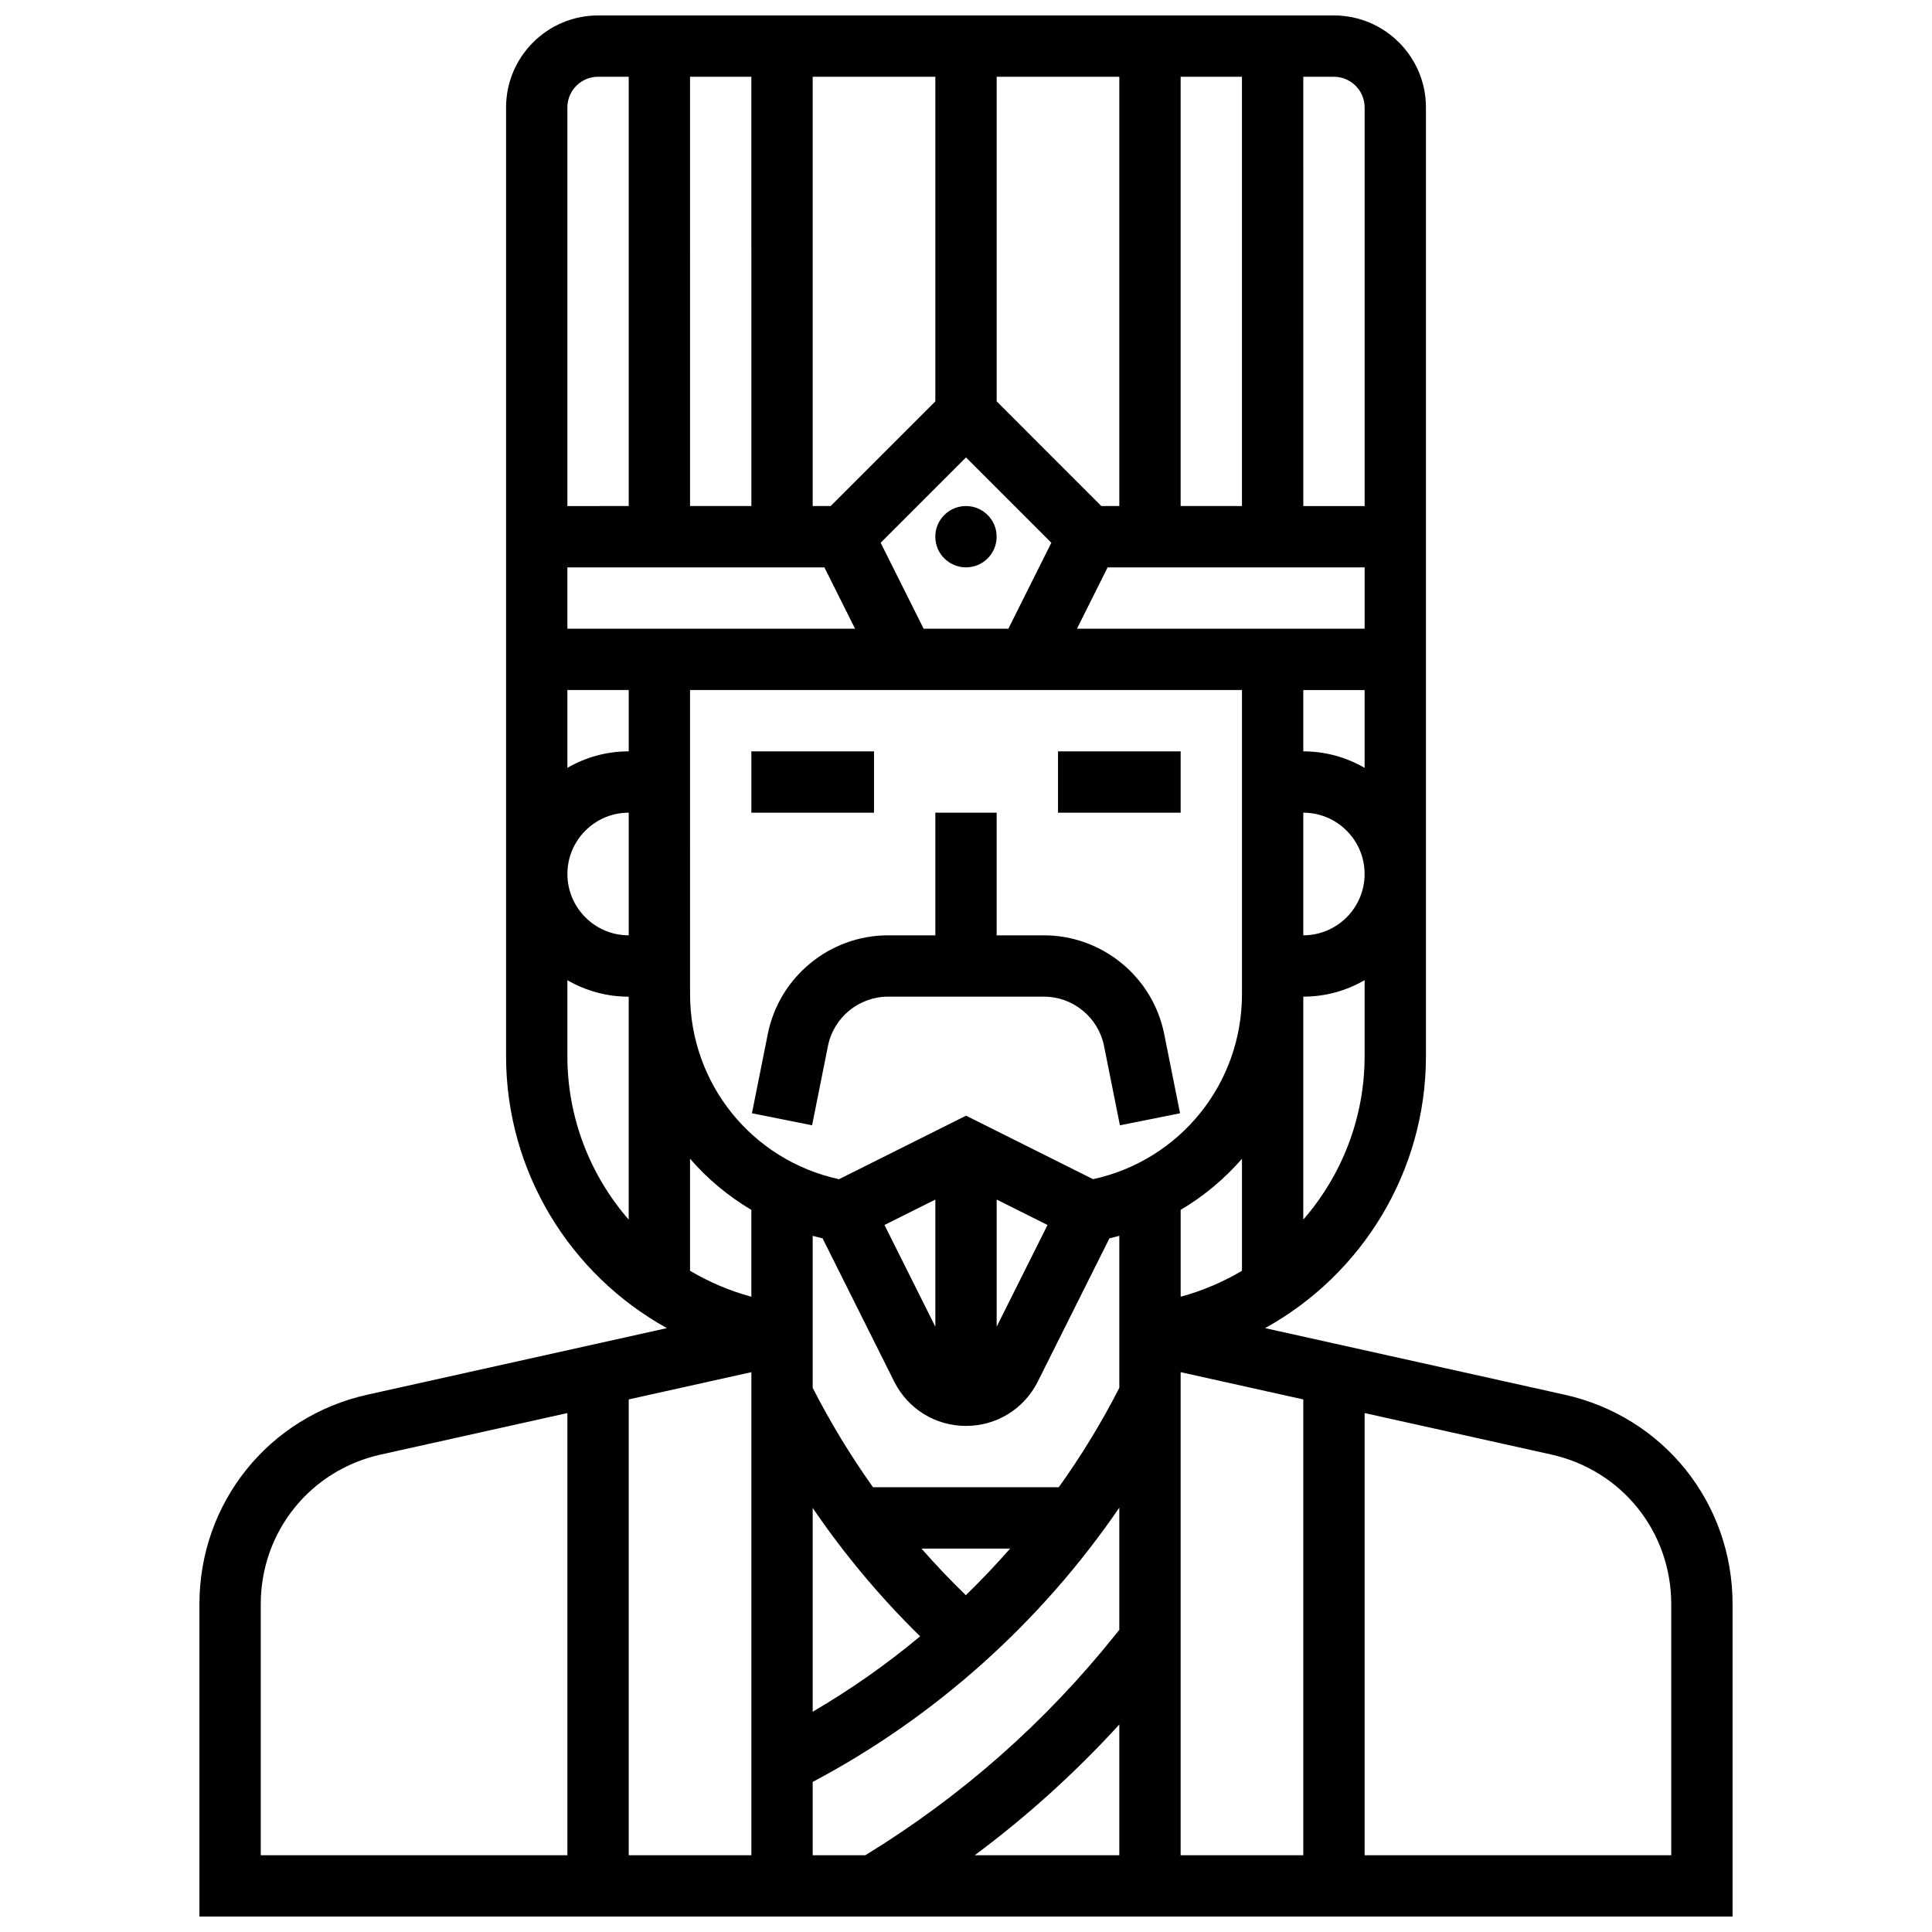 <?xml version="1.0" encoding="UTF-8"?>
<!-- Uploaded to: ICON Repo, www.iconrepo.com, Generator: ICON Repo Mixer Tools -->
<svg width="800px" height="800px" version="1.1" viewBox="144 144 512 512" xmlns="http://www.w3.org/2000/svg">
 <defs>
  <clipPath id="a">
   <path d="m196 148.09h408v503.81h-408z"/>
  </clipPath>
 </defs>
 <path d="m343.12 343.12h32.504v16.25h-32.504z"/>
 <path d="m424.38 343.12h32.504v16.25h-32.504z"/>
 <path d="m408.12 286.23c0 4.488-3.637 8.125-8.125 8.125s-8.129-3.637-8.129-8.125 3.641-8.125 8.129-8.125 8.125 3.637 8.125 8.125"/>
 <g clip-path="url(#a)">
  <path d="m558.61 513.6-79.344-17.633c25.574-14.133 42.625-41.371 42.625-72.094v-251.4c0-13.441-10.938-24.379-24.379-24.379h-195.02c-13.441 0-24.379 10.938-24.379 24.379v251.4c0 30.723 17.055 57.961 42.625 72.094l-79.344 17.633c-26.227 5.828-44.543 28.66-44.543 55.527v82.777h406.3v-82.777c0.004-26.867-18.312-49.699-44.539-55.527zm-85.473-32.828c-5.016 2.973-10.469 5.305-16.25 6.875v-23.016c6.148-3.641 11.625-8.223 16.25-13.547zm-146.27-153.91h146.27v80.586c0 23.797-16.449 44.031-39.461 49.051l-33.668-16.832-33.672 16.836c-23.016-5.019-39.465-25.254-39.465-49.051zm50.52-39.023 22.617-22.617 22.617 22.617-11.387 22.773h-22.461zm14.488 207.75-13.477-26.953 13.477-6.738zm16.254-33.691 13.477 6.738-13.477 26.949zm-48.758 81.719c8.332 12.234 17.844 23.609 28.473 34.031-8.914 7.426-18.438 14.121-28.473 19.98zm40.582 23.133c-4.094-3.977-8.016-8.094-11.754-12.363h23.492c-3.742 4.277-7.66 8.402-11.738 12.363zm24.629-28.613h-49.219c-5.945-8.344-11.285-17.137-15.992-26.344v-40.281c0.867 0.238 1.742 0.457 2.625 0.664l18.977 37.953c3.629 7.25 10.922 11.754 19.031 11.754s15.398-4.504 19.027-11.762l18.977-37.949c0.883-0.207 1.758-0.422 2.625-0.664v40.285c-4.691 9.18-10.066 17.984-16.051 26.344zm64.805-178.77c8.961 0 16.25 7.293 16.25 16.25 0 8.961-7.293 16.25-16.25 16.25zm0-16.25v-16.25h16.25v20.625c-4.781-2.777-10.332-4.375-16.25-4.375zm16.254-32.504h-76.238l8.125-16.25 68.113-0.004zm-48.758-32.504v-113.77h16.25v113.76zm-16.25 0h-4.762l-27.742-27.746v-86.02h32.504zm-48.758-27.746-27.742 27.746h-4.762v-113.77h32.504zm-48.754 27.746h-16.25l-0.004-113.77h16.25zm19.355 16.25 8.125 16.25-76.238 0.004v-16.25zm-51.859 32.504v16.25c-5.918 0-11.465 1.598-16.25 4.371l-0.004-20.621zm0 32.504v32.504c-8.961 0-16.25-7.293-16.25-16.25-0.004-8.961 7.289-16.254 16.25-16.254zm16.25 91.715c4.625 5.324 10.102 9.91 16.25 13.547v23.016c-5.785-1.57-11.234-3.906-16.25-6.875zm16.254 184.57h-32.504v-120.79l32.504-7.223zm16.25-19.426c32.508-17.195 60.547-42.379 81.258-72.688v32.383l-1.125 1.406c-18.574 23.219-40.84 42.824-66.184 58.328l-13.949-0.004zm81.262-15.223v34.648h-38.312c13.844-10.305 26.656-21.879 38.312-34.648zm16.25-93.363 32.504 7.223v120.79h-32.504zm32.504-40.434v-59.082c5.918 0 11.465-1.598 16.25-4.371v20.117c0.004 16.457-6.094 31.664-16.25 43.336zm16.254-294.73v105.64h-16.25l-0.004-113.77h8.125c4.484 0 8.129 3.648 8.129 8.129zm-203.15-8.129h8.125v113.76l-16.254 0.004v-105.64c0-4.481 3.648-8.129 8.129-8.129zm-8.129 259.53v-20.117c4.785 2.773 10.336 4.371 16.25 4.371v59.082c-10.148-11.672-16.25-26.879-16.25-43.336zm-81.258 145.25c0-19.191 13.082-35.5 31.816-39.66l49.441-10.988v117.18h-81.258zm373.79 66.527h-81.258v-117.18l49.445 10.988c18.73 4.16 31.812 20.469 31.812 39.66z"/>
 </g>
 <path d="m347.48 418-4.207 21.031 15.938 3.188 4.207-21.035c1.512-7.57 8.215-13.062 15.938-13.062h41.289c7.719 0 14.422 5.496 15.938 13.066l4.207 21.031 15.938-3.188-4.207-21.031c-3.031-15.141-16.438-26.129-31.879-26.129h-12.516v-32.504h-16.25v32.504h-12.52c-15.441 0-28.848 10.988-31.875 26.129z"/>
</svg>